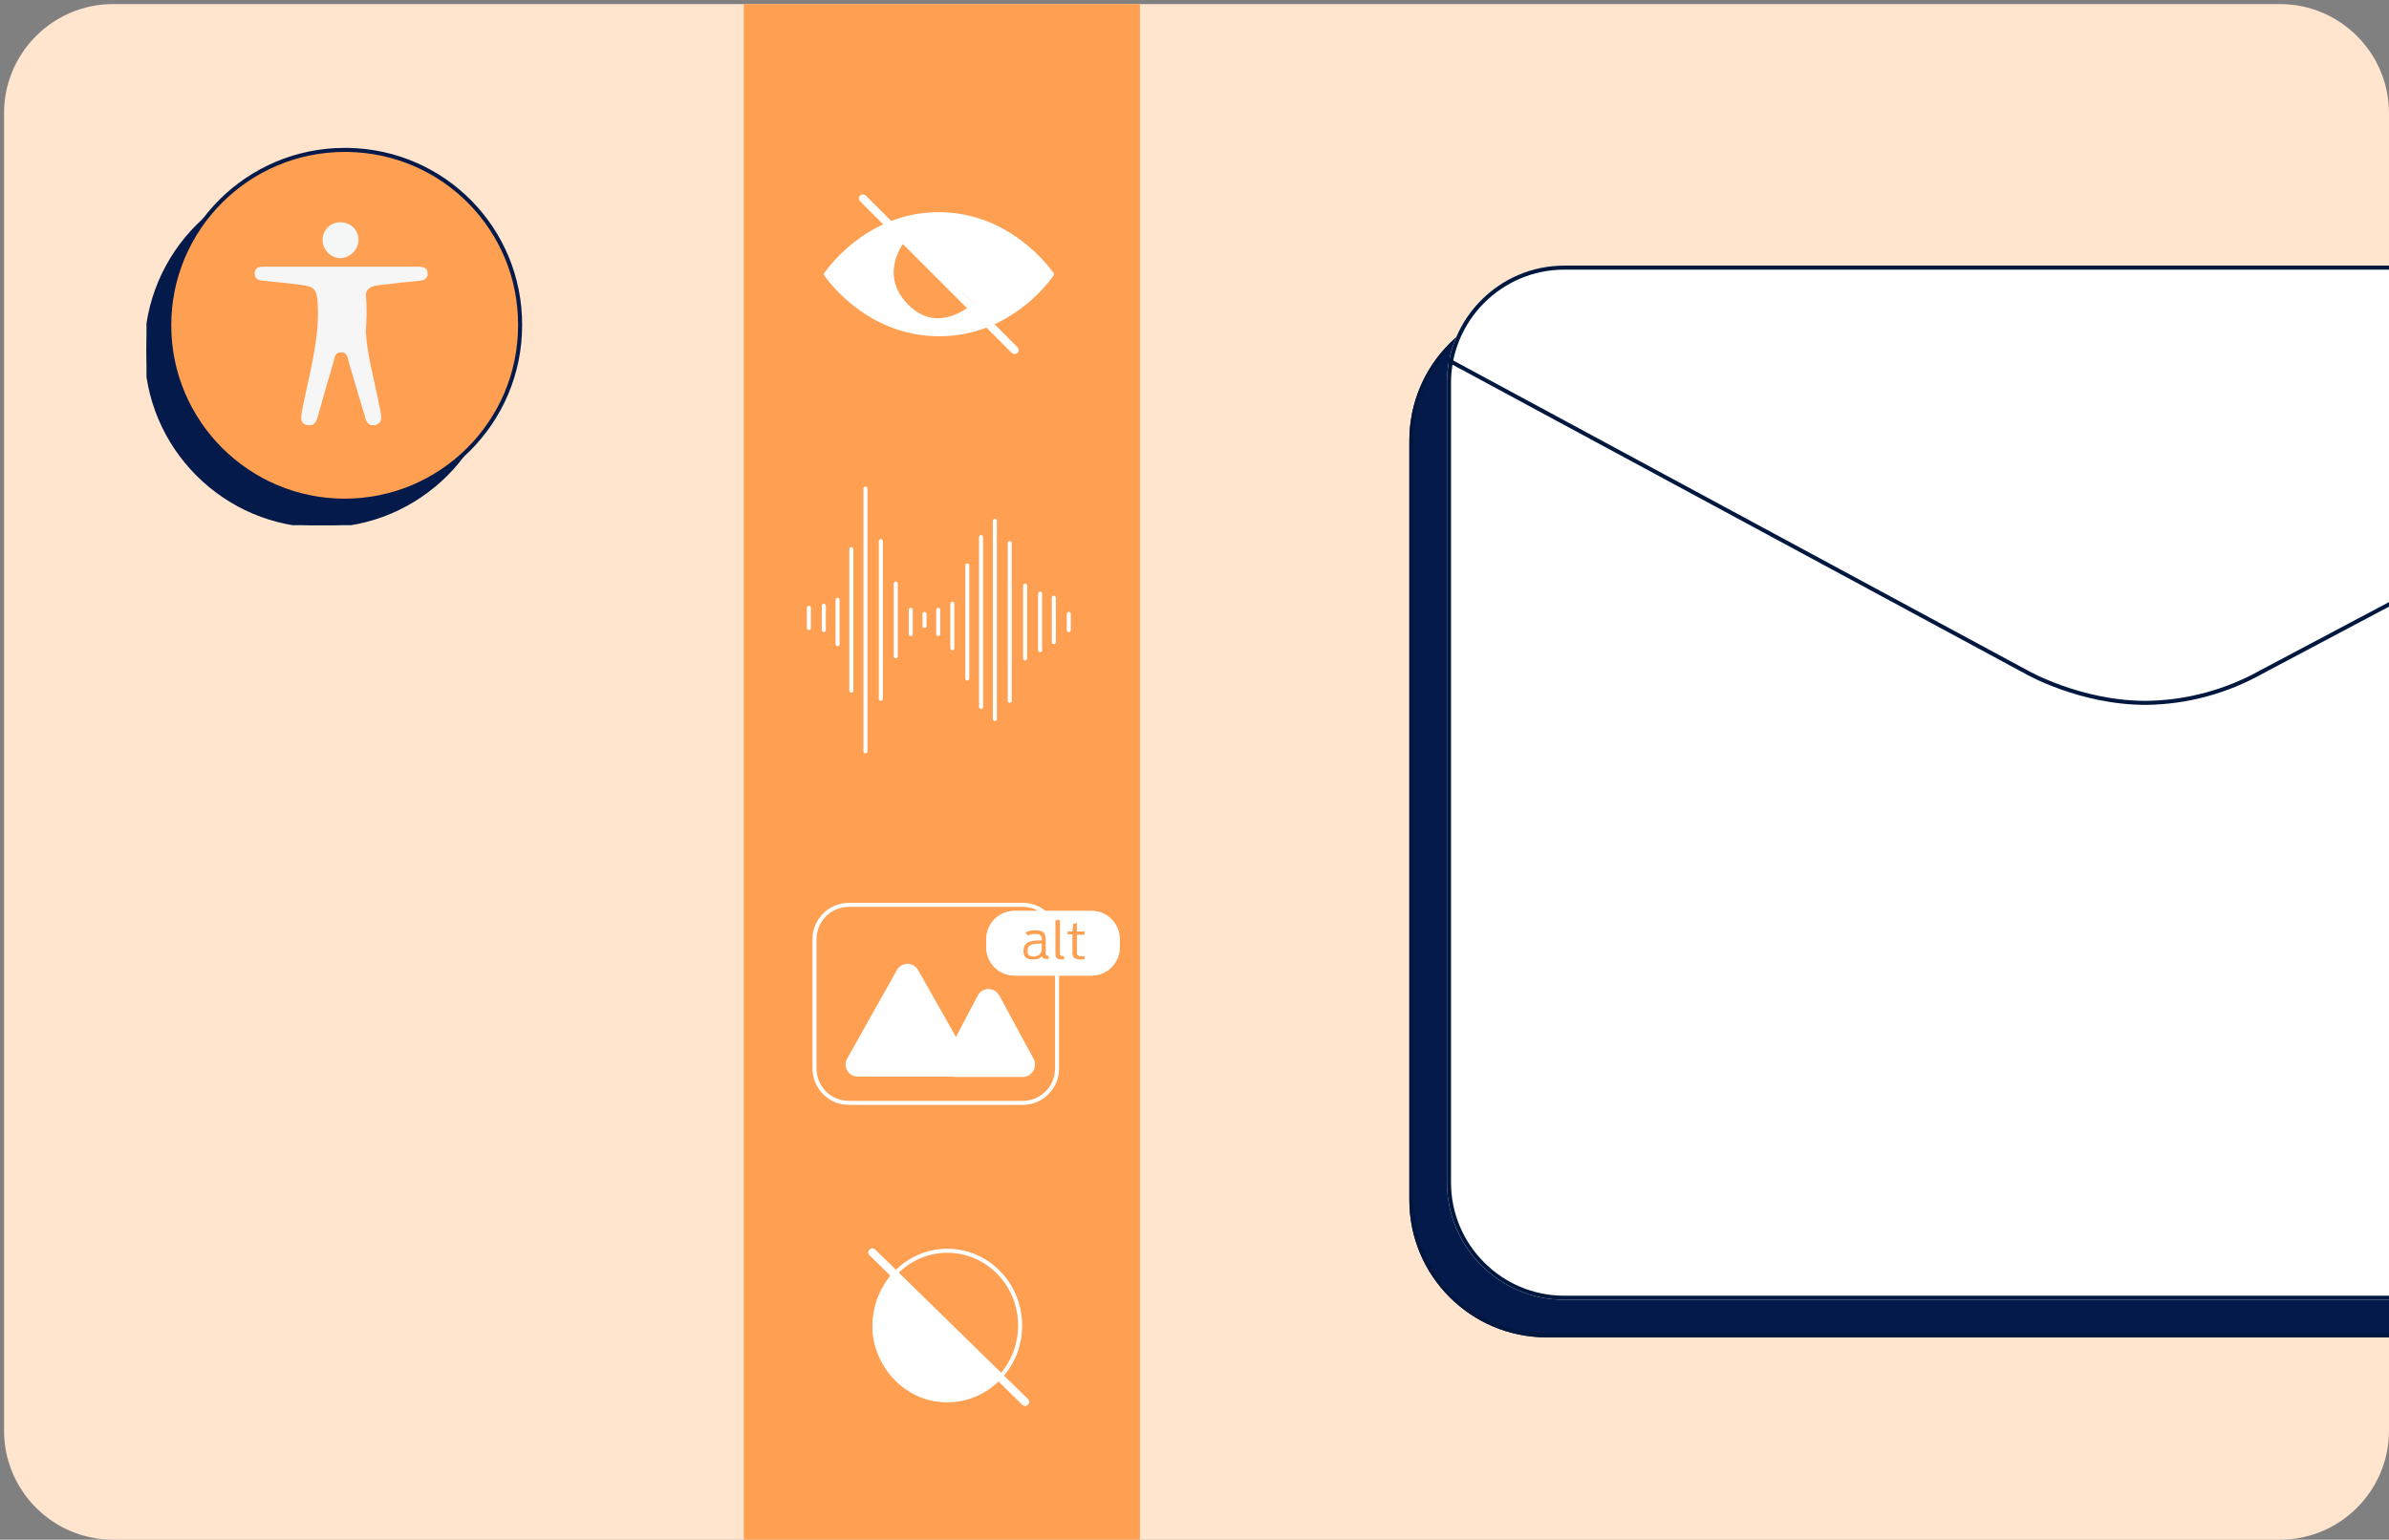 <?xml version="1.0" encoding="utf-8"?>
<!-- Generator: Adobe Illustrator 27.1.1, SVG Export Plug-In . SVG Version: 6.00 Build 0)  -->
<svg version="1.1" id="Layer_1" xmlns="http://www.w3.org/2000/svg" xmlns:xlink="http://www.w3.org/1999/xlink" x="0px" y="0px"
	 viewBox="0 0 591 381" style="enable-background:new 0 0 591 381;" xml:space="preserve">
<rect x="0" y="0" width="591" height="381" fill="#808080" stroke="none"/>
<style type="text/css">
	.st0{fill:#FFE4CE;}
	.st1{fill:none;}
	.st2{clip-path:url(#SVGID_00000111870991870055399450000001016321585645484178_);}
	.st3{fill:#031A4A;stroke:#031A4A;}
	.st4{fill:#FFFFFF;}
	.st5{fill:#FF9F51;stroke:#031A4A;}
	.st6{clip-path:url(#SVGID_00000114062568182056378530000002444579123077367714_);}
	.st7{fill:#031A4A;}
	.st8{fill:none;stroke:#00183F;}
	.st9{fill:#FF9F51;}
	.st10{fill:none;stroke:#FFFFFF;stroke-width:2;stroke-linecap:round;}
	.st11{clip-path:url(#SVGID_00000097499142119308160470000000359294043708315786_);}
	.st12{fill:#F6F6F6;}
	.st13{fill:#F5F6F6;}
	.st14{fill:none;stroke:#FFFFFF;stroke-linecap:round;}
	.st15{fill:none;stroke:#FFFFFF;}
</style>
<g transform="translate(-23471 -3842.593)">
	<path class="st0" d="M23499,3843.6h536c14.9,0,27,12.1,27,27l0,0v326c0,14.9-12.1,27-27,27l0,0h-536c-14.9,0-27-12.1-27-27l0,0
		v-326C23472,3855.7,23484.1,3843.6,23499,3843.6z"/>
	<g transform="translate(23122 3811.593)">
		<g transform="translate(690 32)">
			<path class="st1" d="M-304-6h599c10.5,0,19,8.5,19,19v350c0,10.5-8.5,19-19,19h-599c-10.5,0-19-8.5-19-19V13
				C-323,2.5-314.5-6-304-6z"/>
		</g>
		<g transform="translate(726.238 68.095)">
			<g transform="translate(0 6.169)">
				<g>
					<defs>
						<rect id="SVGID_1_" x="-341" y="0" width="86.8" height="86.7"/>
					</defs>
					<clipPath id="SVGID_00000098917649645543421250000016175948511400725151_">
						<use xlink:href="#SVGID_1_"  style="overflow:visible;"/>
					</clipPath>
					<g style="clip-path:url(#SVGID_00000098917649645543421250000016175948511400725151_);">
						<path class="st3" d="M-254.2,43.4c0,24-19.5,43.4-43.4,43.4c-24,0-43.4-19.5-43.4-43.4c0-24,19.5-43.4,43.4-43.4
							c0.3,0,0.6,0,0.8,0C-273,0.4-254.1,19.7-254.2,43.4 M-322.3,42.8c-0.2,1.8,0.5,3.6,1.7,4.9c4.1,4.1,8.2,8.3,12.4,12.4
							c2.3,2.5,6.2,2.6,8.7,0.2c0.1-0.1,0.2-0.2,0.2-0.2c1-1,2-1.9,2.9-2.9c7.2-7.2,14.4-14.3,21.5-21.5c2.2-2,2.7-5.4,1.1-7.9
							c-1.8-2.9-5.6-3.8-8.5-2c-0.5,0.3-1,0.7-1.4,1.1c-6.5,6.4-12.9,12.8-19.3,19.3c-0.7,0.7-1.1,0.8-1.8,0
							c-2.4-2.5-4.7-4.9-7.2-7.2c-1.8-1.8-4.5-2.3-6.8-1.2C-320.8,38.5-322.2,40.5-322.3,42.8"/>
					</g>
				</g>
			</g>
			<rect x="-320.1" y="19.7" class="st4" width="55.8" height="48.3"/>
			<g transform="translate(5.627)">
				<path class="st5" d="M-254.2,43.4c0,24-19.5,43.4-43.4,43.4S-341,67.4-341,43.4c0-24,19.5-43.4,43.4-43.4c0.3,0,0.6,0,0.8,0
					C-273,0.4-254.1,19.7-254.2,43.4"/>
			</g>
		</g>
	</g>
	<g>
		<defs>
			<path id="SVGID_00000083811294934109972050000000733146200301875612_" d="M23499,3843.6h536c14.9,0,27,12.1,27,27l0,0v326
				c0,14.9-12.1,27-27,27l0,0h-536c-14.9,0-27-12.1-27-27l0,0v-326C23472,3855.7,23484.1,3843.6,23499,3843.6z"/>
		</defs>
		<clipPath id="SVGID_00000004536474867484517120000012838336297602347940_">
			<use xlink:href="#SVGID_00000083811294934109972050000000733146200301875612_"  style="overflow:visible;"/>
		</clipPath>
		<g style="clip-path:url(#SVGID_00000004536474867484517120000012838336297602347940_);">
			<g transform="translate(24160.65 3908.319)">
				<g transform="translate(0 9.308)">
					<path class="st7" d="M-307,0h273C-15.3,0,0,15.2,0,34v187.9c0,18.8-15.2,34-34,34h-273c-18.8,0-34-15.2-34-34V34
						C-341,15.2-325.8,0-307,0z"/>
					<path class="st8" d="M-307,0.5h273c18.5,0,33.5,15,33.5,33.5v187.9c0,18.5-15,33.5-33.5,33.5h-273c-18.5,0-33.5-15-33.5-33.5
						V34C-340.5,15.5-325.5,0.5-307,0.5z"/>
				</g>
				<g transform="translate(9.308 0)">
					<path class="st4" d="M-312,0h289.2c16,0,29,13,29,29v197.9c0,16-13,29-29,29H-312c-16,0-29-13-29-29V29C-341,13-328,0-312,0z"
						/>
					<path class="st8" d="M-312,0.5h289.2C-7.1,0.5,5.7,13.3,5.7,29v197.9c0,15.7-12.8,28.5-28.5,28.5H-312
						c-15.7,0-28.5-12.8-28.5-28.5V29C-340.5,13.3-327.7,0.5-312,0.5z"/>
				</g>
				<path class="st8" d="M-331.7,23.2l143.2,77.3c0,0,13.3,7.7,29.7,7.7c10.1-0.1,20-2.8,28.7-7.7L15.7,23.2"/>
			</g>
			<rect x="23655" y="3790" class="st9" width="98" height="533"/>
		</g>
	</g>
	<g transform="translate(23633.285 2851.502)">
		<path class="st4" d="M41.6,1059.2c-0.1-0.1-0.1-0.3,0-0.5c1.5-2.2,11.5-15.4,28.9-15.1c16.8,0.3,26.3,12.9,27.9,15.1
			c0.1,0.1,0.1,0.3,0,0.5c-1.5,2.2-11.1,14.9-27.9,15.1C53,1074.5,43.1,1061.4,41.6,1059.2z"/>
		<path class="st9" d="M78.5,1066.1c0,0-8.5,8.2-16.2,0.3s-0.3-16.2-0.3-16.2L78.5,1066.1z"/>
		<line class="st10" x1="51.2" y1="1040.2" x2="88.7" y2="1077.7"/>
	</g>
	<g transform="translate(23875 3897.586)">
		<g>
			<defs>
				<rect id="SVGID_00000015330158340874359830000018033640860234018703_" x="-341" y="0" width="42.8" height="50.2"/>
			</defs>
			<clipPath id="SVGID_00000117648392659214050380000008008738497701917607_">
				<use xlink:href="#SVGID_00000015330158340874359830000018033640860234018703_"  style="overflow:visible;"/>
			</clipPath>
			<g transform="translate(0 0)" style="clip-path:url(#SVGID_00000117648392659214050380000008008738497701917607_);">
				<path class="st12" d="M-313.5,27.2c0.4,6.3,2.3,12.4,3.4,18.6c0.1,0.3,0.2,0.6,0.2,0.9c0.3,1.4,0.6,3-1.3,3.5
					c-1.8,0.4-2.3-1.1-2.6-2.4c-1.3-4.4-2.6-8.8-3.9-13.1c-0.3-1.1-0.3-2.6-2-2.5c-1.5,0-1.5,1.4-1.8,2.4c-1.3,4.4-2.6,8.8-3.8,13.2
					c-0.4,1.4-0.9,2.9-2.8,2.4c-1.8-0.5-1.4-2-1.2-3.5c1.7-8.8,4.4-17.5,3.9-26.6c-0.2-3.3-0.7-4.2-4.1-4.6c-3.1-0.4-6.1-0.7-9.2-1
					c-1.3-0.1-2.4-0.4-2.3-2c0.1-1.5,1.4-1.5,2.5-1.5c12.6,0,25.2,0,37.9,0c1.2,0,2.4,0.2,2.4,1.6c0.1,1.4-1,1.8-2.2,1.9
					c-3.1,0.3-6.1,0.6-9.2,1c-1.6,0.2-3.4,0.2-3.9,2.3C-313.2,20.9-313.3,24-313.5,27.2"/>
				<path class="st13" d="M-315.3,4.4c-0.1,2.5-2.1,4.4-4.5,4.5c-2.5-0.1-4.4-2.1-4.4-4.6c0-2.4,2-4.3,4.4-4.3
					C-317.3,0-315.3,1.9-315.3,4.4C-315.3,4.4-315.3,4.4-315.3,4.4"/>
			</g>
		</g>
	</g>
	<line class="st14" x1="23671.1" y1="3993" x2="23671.1" y2="3998"/>
	<line class="st14" x1="23681.6" y1="3978.5" x2="23681.6" y2="4013.5"/>
	<line class="st14" x1="23685.1" y1="3963.5" x2="23685.1" y2="4028.5"/>
	<line class="st14" x1="23688.9" y1="3976.5" x2="23688.9" y2="4015.5"/>
	<line class="st14" x1="23692.6" y1="3987" x2="23692.6" y2="4005"/>
	<line class="st14" x1="23696.3" y1="3993.5" x2="23696.3" y2="3999.5"/>
	<line class="st14" x1="23699.7" y1="3994.5" x2="23699.7" y2="3997.5"/>
	<line class="st14" x1="23710.3" y1="3982.5" x2="23710.3" y2="4010.5"/>
	<line class="st14" x1="23713.7" y1="3975.5" x2="23713.7" y2="4017.5"/>
	<line class="st14" x1="23717.1" y1="3971.5" x2="23717.1" y2="4020.5"/>
	<line class="st14" x1="23728.3" y1="3989.5" x2="23728.3" y2="4003.5"/>
	<line class="st14" x1="23735.4" y1="3994.5" x2="23735.4" y2="3998.5"/>
	<line class="st14" x1="23731.7" y1="3990.5" x2="23731.7" y2="4001.5"/>
	<line class="st14" x1="23703.1" y1="3993.5" x2="23703.1" y2="3999.5"/>
	<line class="st14" x1="23706.6" y1="3992" x2="23706.6" y2="4003"/>
	<line class="st14" x1="23720.8" y1="3977" x2="23720.8" y2="4016"/>
	<line class="st14" x1="23724.6" y1="3987.5" x2="23724.6" y2="4005.5"/>
	<line class="st14" x1="23674.8" y1="3992.5" x2="23674.8" y2="3998.5"/>
	<line class="st14" x1="23678.2" y1="3991" x2="23678.2" y2="4002"/>
	<path class="st4" d="M23719.3,4183c0,0-14.4,13.9-26.9,0.8s-0.1-26.9-0.1-26.9L23719.3,4183z"/>
	<g transform="translate(24027.861 4151.599)">
		<ellipse class="st1" cx="-322.5" cy="19" rx="18.5" ry="19"/>
		<ellipse class="st15" cx="-322.5" cy="19" rx="18" ry="18.5"/>
	</g>
	<line class="st10" x1="23686.8" y1="4152.5" x2="23724.6" y2="4189.5"/>
	<g transform="translate(24013 4066)">
		<path class="st1" d="M-332,0h43c5,0,9,4,9,9v32c0,5-4,9-9,9h-43c-5,0-9-4-9-9V9C-341,4-337,0-332,0z"/>
		<path class="st15" d="M-332,0.5h43c4.7,0,8.5,3.8,8.5,8.5v32c0,4.7-3.8,8.5-8.5,8.5h-43c-4.7,0-8.5-3.8-8.5-8.5V9
			C-340.5,4.3-336.7,0.5-332,0.5z"/>
	</g>
	<path class="st4" d="M23692.9,4082.6c0.8-1.4,2.6-2,4.1-1.1c0.5,0.3,0.9,0.7,1.1,1.1l12.4,21.9c0.8,1.4,0.3,3.3-1.1,4.1
		c-0.4,0.3-1,0.4-1.5,0.4h-24.7c-1.7,0-3-1.3-3-3c0-0.5,0.1-1,0.4-1.5L23692.9,4082.6z"/>
	<path class="st4" d="M23712.9,4088.9c0.8-1.5,2.6-2,4.1-1.2c0.5,0.3,0.9,0.7,1.2,1.2l8.5,15.7c0.8,1.5,0.2,3.3-1.2,4.1
		c-0.4,0.2-0.9,0.4-1.4,0.4h-16.9c-1.7,0-3-1.3-3-3c0-0.5,0.1-1,0.4-1.4L23712.9,4088.9z"/>
	<g transform="translate(24056 4068)">
		<path class="st4" d="M-334,0h19c3.9,0,7,3.1,7,7v2c0,3.9-3.1,7-7,7h-19c-3.9,0-7-3.1-7-7V7C-341,3.1-337.9,0-334,0z"/>
		<path class="st15" d="M-334,0.5h19c3.6,0,6.5,2.9,6.5,6.5v2c0,3.6-2.9,6.5-6.5,6.5h-19c-3.6,0-6.5-2.9-6.5-6.5V7
			C-340.5,3.4-337.6,0.5-334,0.5z"/>
	</g>
	<path class="st9" d="M23726.5,4080c0.9,0.1,1.7-0.2,2.3-0.8c0.1,0.5,0.4,0.7,1.3,0.7c0.1,0,0.2,0,0.3,0v-0.8
		c-0.6,0-0.7-0.2-0.7-0.7v-3.1c0-1.7-0.4-2.5-2.5-2.5c-0.9,0-1.7,0.1-2.5,0.5l0.5,0.8c0.6-0.3,1.3-0.4,2-0.4c1.3,0,1.5,0.6,1.6,1.6
		h-0.4c-2.7,0-4.2,0.5-4.2,2.6C23724.2,4079.3,23724.8,4080,23726.5,4080z M23726.7,4079.3c-1,0-1.5-0.3-1.5-1.5
		c0-1.4,1-1.7,3.2-1.7h0.3v1.1c0.1,1-0.5,1.9-1.5,2C23727.1,4079.3,23726.9,4079.3,23726.7,4079.3z M23734.2,4080v-0.8
		c-1,0-1-0.2-1-0.8v-8.1h-1.1v8.2c0,1.1,0.3,1.5,1.7,1.5C23733.9,4080,23734,4080,23734.2,4080z M23735.1,4073.8h1.2v4.4
		c0,1.2,0.3,1.8,2,1.8c0.1,0,0.9,0,1,0v-0.8h-0.9c-0.9,0-1-0.4-1-1v-4.3h1.9v-0.8h-1.9v-2.1l-0.9,0.2l-0.2,1.9h-1.2V4073.8z"/>
</g>
</svg>

